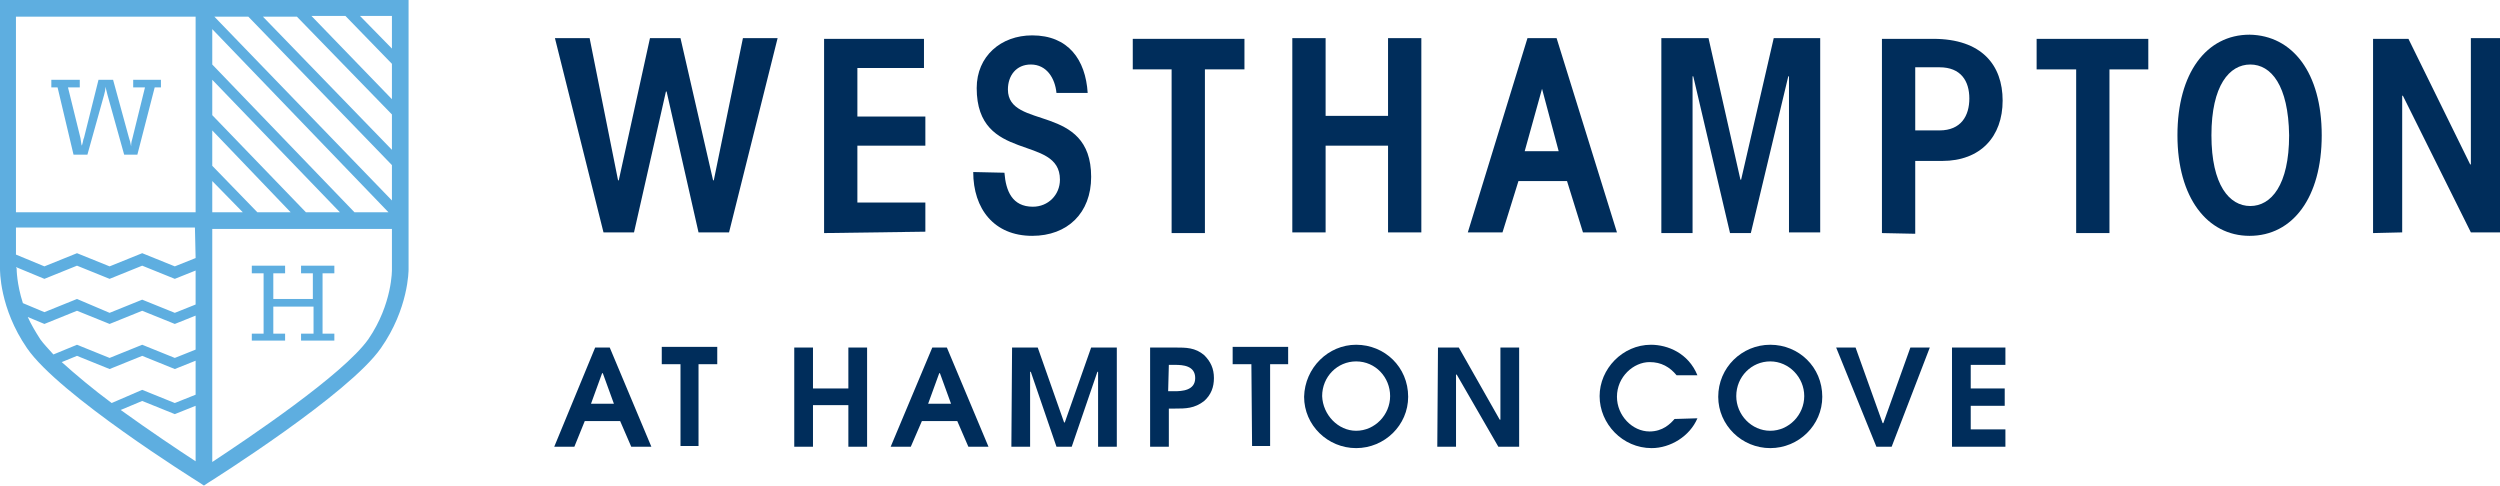 <?xml version="1.0" encoding="UTF-8"?> <!-- Generator: Adobe Illustrator 25.4.1, SVG Export Plug-In . SVG Version: 6.00 Build 0) --> <svg xmlns="http://www.w3.org/2000/svg" xmlns:xlink="http://www.w3.org/1999/xlink" version="1.1" id="Layer_1" x="0px" y="0px" viewBox="0 0 360.4 70" style="enable-background:new 0 0 360.4 70;" xml:space="preserve"> <style type="text/css"> .st0{fill:#5EAEE0;} .st1{fill:#002D5B;} </style> <g> <path class="st0" d="M58.9,38.8V0H0v38.7c0,0.2-0.1,5.7,3.9,11.5C8.5,56.9,28,69.1,28.8,69.6l0.6,0.4l0.6-0.4 c0.8-0.5,20.3-12.8,24.9-19.4C58.9,44.5,58.9,39,58.9,38.8z M56.5,14.3l-11.6-12h4.9l6.7,6.9V14.3z M56.5,16.5v5.1L37.9,2.4h4.9 L56.5,16.5z M56.5,23.8v5.1L30.9,2.4h4.9L56.5,23.8z M30.6,26.1l4.4,4.5h-4.4V26.1z M37.1,30.6l-6.5-6.7v-5.1l11.3,11.8L37.1,30.6 L37.1,30.6z M44.1,30.6l-13.5-14v-5.1L49,30.6H44.1z M51.1,30.6L30.6,9.3V4.2L56,30.6L51.1,30.6L51.1,30.6z M56.5,7l-4.6-4.7h4.6V7 z M28.2,2.4v28.2H2.3V2.4H28.2z M8.9,52.2l2.2-0.9l4.7,1.9l4.7-1.9l4.7,1.9l3-1.2v4.9l-3,1.2l-4.7-1.9l-4.4,1.9 C13.4,56.1,10.9,54,8.9,52.2z M20.5,57.8l4.7,1.9l3-1.2v8c-2.3-1.5-6.5-4.3-10.8-7.4L20.5,57.8z M28.2,37.2l-3,1.2l-4.7-1.9 l-4.7,1.9l-4.7-1.9l-4.7,1.9l-4.1-1.7v-3.9h25.8L28.2,37.2L28.2,37.2z M2.3,38.5l4.1,1.7l4.7-1.9l4.7,1.9l4.7-1.9l4.7,1.9l3-1.2 v4.9l-3,1.2l-4.7-1.9l-4.7,1.9l-4.7-2L6.4,45l-3.1-1.3c-0.9-2.8-0.9-4.9-0.9-5L2.3,38.5L2.3,38.5z M5.8,48.9 c-0.7-1.1-1.3-2.1-1.8-3.2l2.4,1l4.7-1.9l4.7,1.9l4.7-1.9l4.7,1.9l3-1.2v4.9l-3,1.2l-4.7-1.9l-4.7,1.9l-4.7-1.9l-3.4,1.4 C6.9,50.2,6.3,49.6,5.8,48.9z M53.1,48.9C49.5,54,35.6,63.3,30.6,66.6V33h25.9v5.9C56.5,38.8,56.6,43.8,53.1,48.9z"></path> <path class="st0" d="M10.6,22.3h2l2.4-8.6c0.1-0.4,0.2-0.7,0.2-1.2c0.1,0.4,0.2,0.8,0.3,1.2l2.4,8.6h1.9l2.5-9.7h0.9v-1.1h-4v1.1 h1.7l-1.8,7.3c-0.1,0.3-0.2,0.7-0.2,1.2c-0.1-0.6-0.2-0.9-0.3-1.2l-2.3-8.4h-2.1l-2.1,8.4C12,20,12,20.4,11.8,21 c-0.1-0.2-0.1-0.6-0.2-1.1l-1.8-7.3h1.7v-1.1H7.4v1.1h0.9L10.6,22.3z"></path> <polygon class="st0" points="43.4,39.4 45.1,39.4 45.1,43.1 39.4,43.1 39.4,39.4 41.1,39.4 41.1,38.3 36.3,38.3 36.3,39.4 38,39.4 38,48.1 36.3,48.1 36.3,49.1 41.1,49.1 41.1,48.1 39.4,48.1 39.4,44.2 45.2,44.2 45.2,48.1 43.4,48.1 43.4,49.1 48.2,49.1 48.2,48.1 46.5,48.1 46.5,39.4 48.2,39.4 48.2,38.3 43.4,38.3 "></polygon> </g> <g> <path class="st1" d="M98.1,5.5l4.7,20.5h0.1l4.2-20.5h5l-7,28h-4.4l-4.6-20.3H96l-4.6,20.3H87l-7-28h5L89.1,26h0.1l4.5-20.5H98.1z"></path> <path class="st1" d="M118.8,33.6v-28h14.4v4.2h-9.6v7h9.8V21h-9.8v8.2h9.8v4.2L118.8,33.6L118.8,33.6z"></path> <path class="st1" d="M144.8,24.9c0.2,2.6,1.1,4.9,4.1,4.9c2.2,0,3.9-1.7,3.9-3.9c0-6.6-12-2.3-12-13.2c0-4.6,3.5-7.6,8-7.6 c5.2,0,7.7,3.5,8,8.3h-4.5c-0.2-2.1-1.4-4.1-3.7-4.1c-2.1,0-3.3,1.6-3.3,3.6c0,5.9,12,1.9,12,12.6c0,5.2-3.4,8.5-8.5,8.5 c-5.5,0-8.5-3.9-8.5-9.2L144.8,24.9L144.8,24.9z"></path> <path class="st1" d="M163.3,10V5.6h16.1V10h-5.7v23.6h-4.8V10H163.3z"></path> <path class="st1" d="M186.3,5.5h4.8v11.2h9V5.5h4.8v28h-4.8V21h-9v12.5h-4.8V5.5z"></path> <path class="st1" d="M220.2,5.5h4.2l8.7,28h-4.9l-2.3-7.4h-7l-2.3,7.4h-5L220.2,5.5z M222.3,12.8L222.3,12.8l-2.5,9h4.9L222.3,12.8 z"></path> <path class="st1" d="M239.6,5.5h6.7l4.6,20.4h0.1l4.7-20.4h6.7v28h-4.5V11h-0.1l-5.4,22.6h-3L244.1,11H244v22.6h-4.5V5.5H239.6z"></path> <path class="st1" d="M271.3,33.6v-28h7.4c7,0,10,3.8,10,8.9c0,5.2-3.2,8.7-8.7,8.7h-3.9v10.5L271.3,33.6L271.3,33.6z M276.1,18.8 h3.5c3.1,0,4.3-2.1,4.3-4.6s-1.2-4.5-4.3-4.5h-3.5V18.8z"></path> <path class="st1" d="M293.6,10V5.6h16.1V10h-5.6v23.6h-4.8V10H293.6z"></path> <path class="st1" d="M334.7,19.5c0,9-4.2,14.5-10.4,14.5c-6.1,0-10.4-5.5-10.4-14.5S318.1,5,324.3,5 C330.5,5.1,334.7,10.5,334.7,19.5z M324.4,9.3c-3,0-5.6,3-5.6,10.2s2.6,10.2,5.6,10.2s5.6-3,5.6-10.2 C329.9,12.3,327.4,9.3,324.4,9.3z"></path> <path class="st1" d="M342.1,33.6v-28h5.1l8.9,18.1h0.1V5.5h4.2v28h-4.2l-9.8-19.7h-0.1v19.7L342.1,33.6L342.1,33.6z"></path> </g> <g> <g> <g> <g> <g> <path class="st1" d="M85.8,50.1h2.1l6,14.3H91l-1.6-3.7h-5.1l-1.5,3.7h-2.9L85.8,50.1z M85.2,58.2h3.3l-1.6-4.4h-0.1L85.2,58.2 z"></path> <path class="st1" d="M98.1,52.5h-2.7V50h8v2.5h-2.7v11.8h-2.6V52.5L98.1,52.5z"></path> <path class="st1" d="M114.5,50.1h2.7V56h5.1v-5.9h2.7v14.3h-2.7v-6h-5.1v6h-2.7V50.1z"></path> <path class="st1" d="M134.4,50.1h2.1l6,14.3h-2.9l-1.6-3.7h-5.1l-1.6,3.7h-2.9L134.4,50.1z M133.8,58.2h3.3l-1.6-4.4h-0.1 L133.8,58.2z"></path> <path class="st1" d="M145.9,50.1h3.7l3.8,10.8h0.1l3.8-10.8h3.7v14.3h-2.7V53.6l0,0h-0.1l-3.7,10.8h-2.2l-3.7-10.8h-0.1v10.8 h-2.7L145.9,50.1L145.9,50.1z"></path> <path class="st1" d="M165.8,50.1h3.6c1.6,0,2.9,0,4.2,1.1c0.9,0.9,1.4,1.9,1.4,3.3c0,1.3-0.4,2.4-1.4,3.3 c-1.4,1.1-2.7,1.1-4.2,1.1h-0.9v5.5h-2.7L165.8,50.1L165.8,50.1z M168.4,56.4h0.9c1.1,0,3-0.1,3-1.9s-1.8-1.9-2.9-1.9h-0.9 L168.4,56.4L168.4,56.4z"></path> <path class="st1" d="M180.4,52.5h-2.7V50h8v2.5h-2.6v11.8h-2.6L180.4,52.5L180.4,52.5z"></path> <path class="st1" d="M195.5,49.7c4.1,0,7.5,3.2,7.5,7.5c0,4.1-3.4,7.4-7.5,7.4s-7.5-3.3-7.5-7.4 C188.1,53,191.5,49.7,195.5,49.7z M195.5,62.1c2.7,0,4.9-2.3,4.9-5s-2.1-5-4.9-5c-2.7,0-4.9,2.2-4.9,5 C190.7,59.8,192.9,62.1,195.5,62.1z"></path> <path class="st1" d="M207.3,50.1h3l5.9,10.4h0.1V50.1h2.7v14.3h-3L210,54h-0.1v10.4h-2.7L207.3,50.1L207.3,50.1z"></path> <path class="st1" d="M244.7,60.3c-1.1,2.6-3.9,4.3-6.6,4.3c-4.2,0-7.5-3.5-7.5-7.5c0-3.9,3.3-7.4,7.4-7.4 c2.4,0,5.4,1.2,6.7,4.4h-3c-1-1.2-2.2-1.9-3.9-1.9c-2.3,0-4.7,2.1-4.7,5c0,2.7,2.2,5,4.7,5c1.9,0,3-1.1,3.6-1.8L244.7,60.3 L244.7,60.3z"></path> <path class="st1" d="M255.2,49.7c4.1,0,7.5,3.2,7.5,7.5c0,4.1-3.4,7.4-7.5,7.4s-7.5-3.3-7.5-7.4 C247.7,53,251.1,49.7,255.2,49.7z M255.2,62.1c2.7,0,4.9-2.3,4.9-5s-2.2-5-4.9-5c-2.7,0-4.9,2.2-4.9,5 C250.3,59.8,252.5,62.1,255.2,62.1z"></path> <path class="st1" d="M264.7,50.1h2.8l3.9,10.9h0.1l3.9-10.9h2.8l-5.5,14.3h-2.2L264.7,50.1z"></path> <path class="st1" d="M281.4,50.1h7.7v2.5h-5V56h4.9v2.5h-4.9v3.4h5v2.5h-7.7V50.1L281.4,50.1z"></path> </g> </g> </g> </g> </g> </svg> 